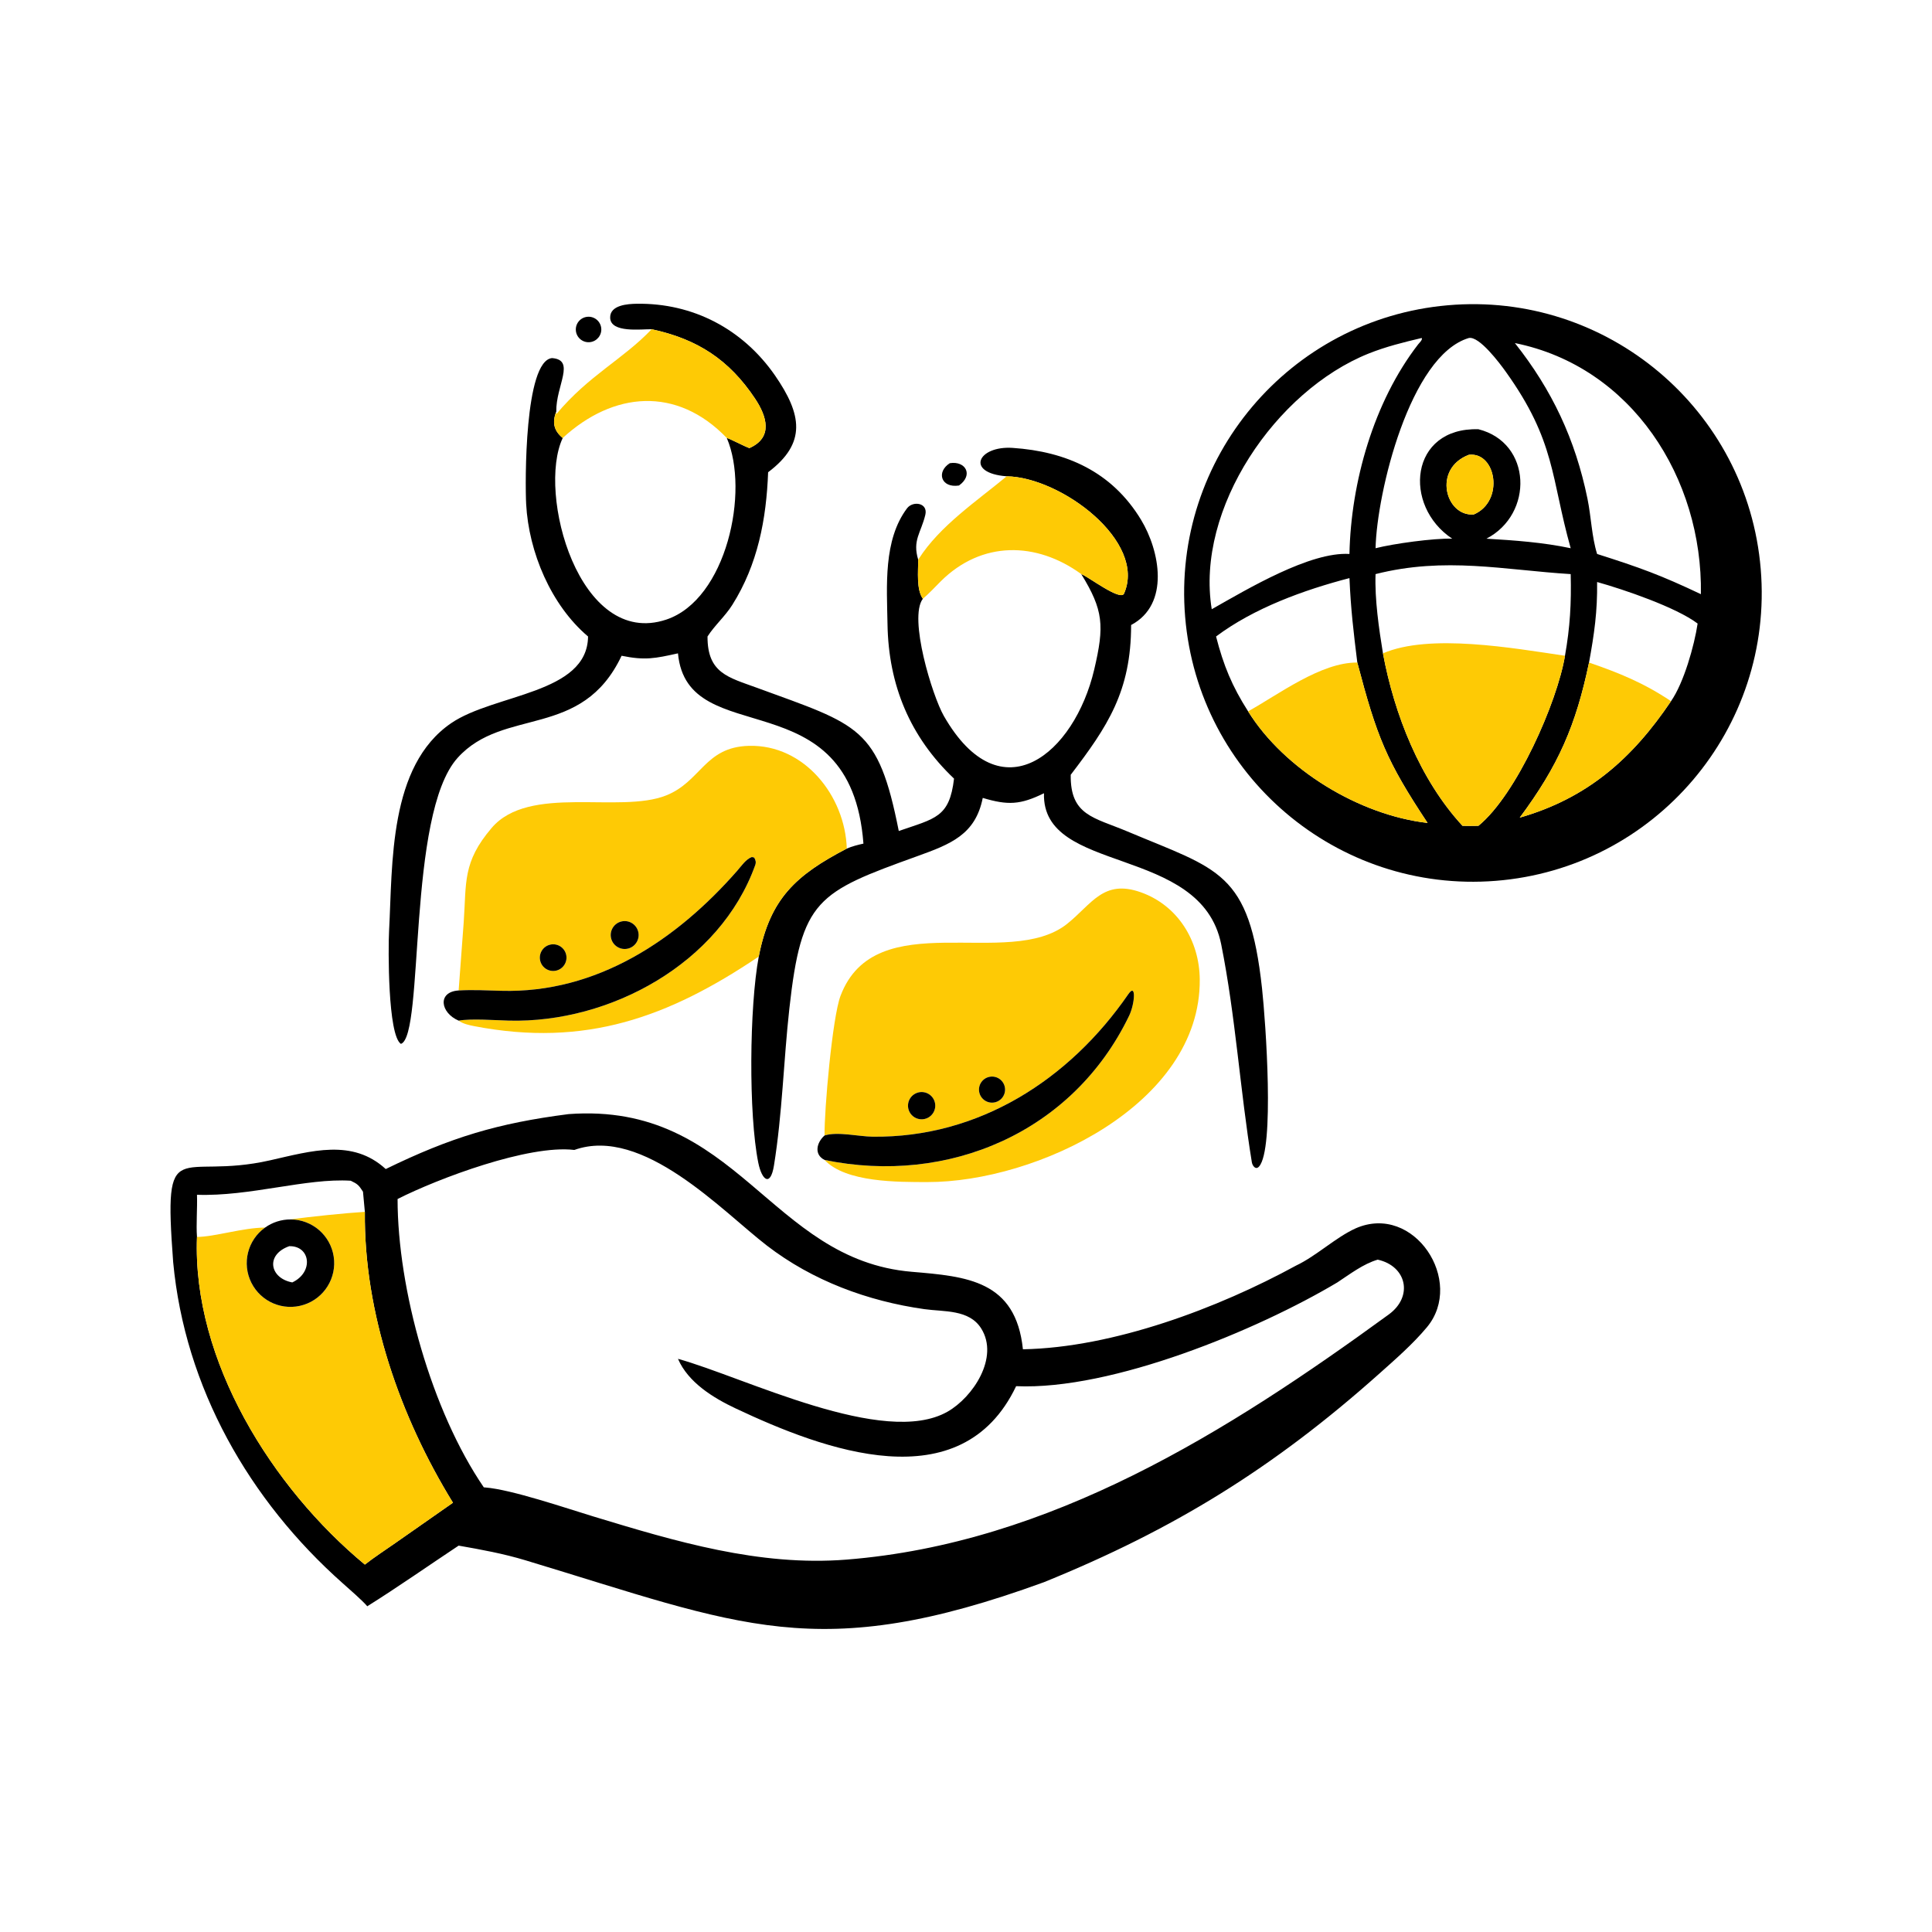 <?xml version="1.0" encoding="utf-8" ?><svg xmlns="http://www.w3.org/2000/svg" xmlns:xlink="http://www.w3.org/1999/xlink" width="1024" height="1024" viewBox="0 0 1024 1024"><path transform="scale(2 2)" d="M172.693 87.251C169.904 87.207 161.847 88.298 161.702 84.239C161.58 80.803 166.438 80.534 168.74 80.499C183.622 80.274 196.83 87.174 205.387 99.502C212.476 109.791 213.857 117.402 203.559 125.149C203.095 137.568 200.825 149.582 194.069 160.302C192.161 163.33 189.365 165.756 187.499 168.677C187.46 178.408 192.983 179.484 200.644 182.289C227.804 192.232 232.69 192.566 238.186 220.225C247.843 216.87 251.62 216.68 252.829 206.342C241.156 195.261 235.461 181.578 235.198 165.415C235.033 155.355 234.043 143.143 240.377 134.706C241.91 132.664 245.991 133.212 245.22 136.433C244.068 141.247 241.758 143.155 243.335 148.334C243.337 151.426 242.819 156.206 244.564 158.679C240.732 163.741 247.076 184.41 250.136 189.747C265.31 216.207 284.749 199.641 289.969 177.478C292.719 165.802 292.421 161.716 286.549 152.143C288.173 152.657 296.956 159.411 297.881 157.307C303.958 143.498 281.217 126.472 266.785 126.224C255.689 125.376 259.138 118.078 268.363 118.697C282.557 119.649 294.662 125 302.379 137.73C307.369 145.961 310.112 160.152 299.757 165.637C299.75 183.201 293.51 192.553 283.752 205.327C283.601 216.157 289.898 216.601 298.729 220.324C322.963 230.543 331.072 230.837 334.453 261.948C335.423 270.869 337.813 304.553 333.648 309.157C332.762 310.136 331.904 308.936 331.754 308.019C328.636 288.935 327.436 269.252 323.633 250.269C318.304 223.673 276.029 231.955 276.665 210.218C270.372 213.31 267.071 213.437 260.439 211.455C258.506 221.21 251.877 223.724 243.113 226.886C216.532 236.477 212.4 238.348 209.19 267.255C207.65 281.129 207.336 295.111 205.104 308.893C204.18 314.587 201.902 312.824 200.953 308.134C198.357 295.295 198.584 266.861 201.079 253.501C204.06 238.114 210.929 231.911 224.407 224.879C225.937 224.251 227.218 223.92 228.82 223.566C225.466 179.196 182.117 199.571 179.67 173.145C173.552 174.501 170.963 175.054 164.728 173.782C154.187 196.076 133.541 187.253 121.278 200.83C107.764 215.793 112.53 274.498 106.248 276.641C102.754 274.364 102.863 251.311 103.107 246.741C104.059 228.904 102.972 202.99 119.563 191.648C130.985 183.839 155.677 183.943 155.84 168.677C146.037 160.383 140.116 146.345 139.436 133.561C139.143 128.034 138.955 95.644 146.289 94.896C152.633 95.377 147.301 102.225 147.419 109.07C146.298 111.918 146.743 114.119 149.128 116.073C142.261 130.622 153.425 171.954 176.59 164.192C192.52 158.853 198.691 130.226 192.608 116.073C193.253 116.161 197.314 118.322 198.6 118.75C204.984 115.929 203.187 110.279 200.123 105.674C193.21 95.283 184.762 89.842 172.693 87.251Z"/><path transform="scale(2 2)" d="M396.367 233.434C354.362 236.751 317.577 205.488 314.077 163.497C310.577 121.507 341.678 84.586 383.653 80.902C425.889 77.196 463.089 108.532 466.61 150.783C470.132 193.035 438.633 230.097 396.367 233.434ZM364.537 152.143C364.298 158.816 365.422 166.543 366.498 173.145C369.513 189.301 376.245 206.554 387.579 218.849C388.967 218.861 390.413 218.899 391.795 218.849C401.933 210.582 412.705 186.006 414.735 173.782C416.086 166.191 416.442 159.853 416.25 152.143C398.603 151.057 382.987 147.47 364.537 152.143ZM359.701 175.583C358.682 167.314 357.982 161.51 357.619 153.203C345.547 156.35 332.337 161.13 322.27 168.677C324.229 176.31 326.482 181.813 330.758 188.51C340.409 204.025 360.318 216.023 378.323 218.089C367.435 201.672 364.908 195.376 359.701 175.583ZM423.25 154.239C423.352 162.047 422.497 167.986 421.108 175.583C417.632 192.258 412.96 202.958 402.749 216.682C420.722 211.526 432.584 201.028 442.837 185.818C446.215 181.006 449.024 171.057 449.887 165.248C444.212 160.947 430.342 156.218 423.25 154.239ZM389.253 89.575C373.641 94.224 364.884 130.558 364.537 145.285C369.326 144.067 379.966 142.605 384.847 142.756C371.669 134.005 373.581 113.227 391.795 113.751C405.99 117.316 406.486 136.255 393.916 142.756C401.338 143.194 408.958 143.74 416.25 145.285C410.969 126.519 412.299 117.016 399.044 98.507C397.515 96.371 392.034 89 389.253 89.575ZM376.753 89.575C372.009 90.691 367.22 91.881 362.686 93.699C338.169 103.528 316.767 134.738 321.125 161.452C330.768 155.99 347.247 146.159 357.619 146.807C358.009 127.826 364.031 106.51 375.828 91.251C376.091 90.911 377.108 89.974 376.753 89.575ZM401.458 90.915C411.305 103.342 417.466 116.425 420.69 132.126C421.694 137.015 421.805 142.169 423.25 146.807C434.76 150.474 440.054 152.393 450.756 157.463C451.249 126.748 432.482 97.169 401.458 90.915ZM389.253 120.528C379.552 124.245 383.1 136.973 390.584 136.332C398.764 132.812 396.512 119.667 389.253 120.528Z"/><path transform="scale(2 2)" d="M156.366 90.671C154.503 90.888 152.819 89.546 152.616 87.681C152.413 85.816 153.769 84.143 155.636 83.955C157.482 83.769 159.132 85.106 159.333 86.951C159.533 88.795 158.209 90.456 156.366 90.671Z"/><path fill="#FECA05" transform="scale(2 2)" d="M172.693 87.251C184.762 89.842 193.21 95.283 200.123 105.674C203.187 110.279 204.984 115.929 198.6 118.75C197.314 118.322 193.253 116.161 192.608 116.073C179.335 102.264 162.52 103.758 149.128 116.073C146.743 114.119 146.298 111.918 147.419 109.07C147.328 109.499 147.307 109.291 147.479 109.695C156.077 99.422 165.079 95.247 172.693 87.251Z"/><path fill="#FECA05" transform="scale(2 2)" d="M390.584 136.332C383.1 136.973 379.552 124.245 389.253 120.528C396.512 119.667 398.764 132.812 390.584 136.332Z"/><path transform="scale(2 2)" d="M254.14 128.666C249.362 129.398 248.07 125.048 251.711 122.75C255.868 122.076 258.058 125.858 254.14 128.666Z"/><path fill="#FECA05" transform="scale(2 2)" d="M266.785 126.224C281.217 126.472 303.958 143.498 297.881 157.307C296.956 159.411 288.173 152.657 286.549 152.143C274.658 143.492 260.174 143.26 249.321 154.044C247.918 155.438 246.061 157.451 244.564 158.679C242.819 156.206 243.337 151.426 243.335 148.334L243.453 148.141C249.028 139.361 258.907 132.757 266.785 126.224Z"/><path fill="#FECA05" transform="scale(2 2)" d="M366.498 173.145C378.871 167.796 400.986 171.76 414.735 173.782C412.705 186.006 401.933 210.582 391.795 218.849C390.413 218.899 388.967 218.861 387.579 218.849C376.245 206.554 369.513 189.301 366.498 173.145Z"/><path fill="#FECA05" transform="scale(2 2)" d="M330.758 188.51C338.703 184.133 350.072 175.468 359.701 175.583C364.908 195.376 367.435 201.672 378.323 218.089C360.318 216.023 340.409 204.025 330.758 188.51Z"/><path fill="#FECA05" transform="scale(2 2)" d="M421.108 175.583C429.202 178.372 435.645 181.001 442.837 185.818C432.584 201.028 420.722 211.526 402.749 216.682C412.96 202.958 417.632 192.258 421.108 175.583Z"/><path fill="#FECA05" transform="scale(2 2)" d="M121.542 262.484L122.888 244.379C123.633 233.895 122.51 228.539 130.289 219.413C140.215 207.769 164.195 215.722 176.551 210.792C185.818 207.095 186.722 197.969 198.456 197.655C213.225 197.261 223.98 211.016 224.407 224.879C210.929 231.911 204.06 238.114 201.079 253.501C177.219 269.546 155.223 277.629 125.714 271.948C124.35 271.685 122.654 271.32 121.542 270.48C124.808 269.892 131.31 270.381 134.877 270.474C161.69 271.176 190.841 255.273 200.137 229.267C200.421 228.472 200.251 227.923 199.854 227.259L199.253 227.122C197.679 227.685 196.47 229.509 195.388 230.743C179.29 249.109 158.146 263.276 132.855 262.572C129.169 262.47 125.263 262.262 121.542 262.484ZM164.755 244.182C162.751 244.621 161.488 246.607 161.939 248.608C162.39 250.609 164.384 251.86 166.382 251.397C168.363 250.937 169.601 248.964 169.154 246.981C168.706 244.997 166.741 243.747 164.755 244.182ZM145.943 250.309C144.684 250.545 143.651 251.443 143.243 252.657C142.835 253.87 143.115 255.21 143.976 256.158C144.837 257.106 146.143 257.514 147.39 257.225C149.263 256.792 150.445 254.94 150.051 253.059C149.658 251.178 147.832 249.956 145.943 250.309Z"/><path transform="scale(2 2)" d="M121.542 270.48C116.647 268.376 115.877 262.843 121.542 262.484C125.263 262.262 129.169 262.47 132.855 262.572C158.146 263.276 179.29 249.109 195.388 230.743C196.47 229.509 197.679 227.685 199.253 227.122L199.854 227.259C200.251 227.923 200.421 228.472 200.137 229.267C190.841 255.273 161.69 271.176 134.877 270.474C131.31 270.381 124.808 269.892 121.542 270.48Z"/><path fill="#FECA05" transform="scale(2 2)" d="M218.518 300.915C218.42 294.164 220.588 269.592 222.747 263.905C232.045 239.413 267.314 257.223 282.82 244.813C289.34 239.594 292.397 232.96 302.272 236.444C312.094 239.91 317.864 249.229 317.949 259.565C318.221 292.744 274.643 313.311 245.756 313.262C238.049 313.249 224.159 313.406 218.518 307.398C251.305 314.161 284.333 300.103 299.237 269.17C300.726 266.079 301.192 260.311 299.008 263.479C283.383 286.142 259.389 301.564 231.261 301.235C227.546 301.191 221.933 299.824 218.518 300.915ZM262.171 285.381C260.304 285.782 259.116 287.622 259.52 289.489C259.923 291.356 261.764 292.542 263.631 292.137C265.495 291.732 266.679 289.894 266.276 288.029C265.873 286.165 264.036 284.979 262.171 285.381ZM243.094 289.589C241.847 290.006 240.925 291.067 240.686 292.361C240.448 293.654 240.931 294.974 241.947 295.808C242.964 296.642 244.353 296.859 245.575 296.373C247.392 295.65 248.305 293.612 247.633 291.774C246.961 289.937 244.949 288.968 243.094 289.589Z"/><path transform="scale(2 2)" d="M166.382 251.397C164.384 251.86 162.39 250.609 161.939 248.608C161.488 246.607 162.751 244.621 164.755 244.182C166.741 243.747 168.706 244.997 169.154 246.981C169.601 248.964 168.363 250.937 166.382 251.397Z"/><path transform="scale(2 2)" d="M147.39 257.225C146.143 257.514 144.837 257.106 143.976 256.158C143.115 255.21 142.835 253.87 143.243 252.657C143.651 251.443 144.684 250.545 145.943 250.309C147.832 249.956 149.658 251.178 150.051 253.059C150.445 254.94 149.263 256.792 147.39 257.225Z"/><path transform="scale(2 2)" d="M218.518 300.915C221.933 299.824 227.546 301.191 231.261 301.235C259.389 301.564 283.383 286.142 299.008 263.479C301.192 260.311 300.726 266.079 299.237 269.17C284.333 300.103 251.305 314.161 218.518 307.398C215.658 305.974 216.394 302.765 218.518 300.915Z"/><path transform="scale(2 2)" d="M263.631 292.137C261.764 292.542 259.923 291.356 259.52 289.489C259.116 287.622 260.304 285.782 262.171 285.381C264.036 284.979 265.873 286.165 266.276 288.029C266.679 289.894 265.495 291.732 263.631 292.137Z"/><path transform="scale(2 2)" d="M245.575 296.373C244.353 296.859 242.964 296.642 241.947 295.808C240.931 294.974 240.448 293.654 240.686 292.361C240.925 291.067 241.847 290.006 243.094 289.589C244.949 288.968 246.961 289.937 247.633 291.774C248.305 293.612 247.392 295.65 245.575 296.373Z"/><path transform="scale(2 2)" d="M102.224 309.809C119.468 301.398 131.878 297.662 150.677 295.25C195.469 291.961 203.834 333.862 241.646 337.041C256.213 338.266 269.19 339.329 271.085 357.576C295.047 357.139 322.894 346.645 343.471 335.391C348.867 332.841 353.932 327.944 359.26 325.528C374.73 318.731 388.307 339.538 378.144 351.736C374.474 356.142 369.801 360.216 365.545 364.014C337.456 389.079 311.033 405.347 276.665 419.294C216.524 441.217 196.442 430.746 139.263 413.498C133.372 411.721 127.583 410.665 121.542 409.607C113.563 414.896 105.426 420.617 97.33 425.68C96.204 424.286 92.267 420.864 90.768 419.533C66.045 397.578 48.994 367.73 45.894 334.495C43.261 299.606 47.152 313.021 71.573 307.498C82.549 305.016 93.392 301.707 102.224 309.809ZM96.691 321.15L96.195 315.811C95.084 314.088 94.798 313.781 92.949 312.905C81.169 312.164 66.201 317.118 52.204 316.627C52.324 320.221 51.95 324.575 52.204 327.796C50.94 360.65 72.192 394.334 96.691 414.632C99.038 412.779 102.229 410.695 104.737 408.938L120.041 398.236C106.044 375.514 96.417 347.992 96.691 321.15ZM152.202 304.75C140.112 303.288 116.176 312.28 105.362 317.748C105.37 341.669 114.356 373.886 128.214 394.164L128.565 394.19C135.556 394.736 150.06 399.695 157.205 401.865C179.025 408.494 201.203 415.145 224.291 413.316C278.359 409.032 325.319 379.472 368.03 348.356C374.611 343.561 372.765 335.514 365.109 333.82C361.252 334.96 357.822 337.61 354.409 339.855C333.37 352.407 294.756 368.472 269.284 367.351C254.697 397.954 218.298 384.252 194.965 373.253C188.998 370.44 182.387 366.378 179.67 360.103C197.348 365.005 234.276 383.675 251.098 374.114C257.832 370.286 264.848 359.755 260.032 352.061C256.838 346.958 250.154 347.669 244.97 346.937C229.954 344.816 215.332 339.406 203.237 330.093C191.425 320.998 170.336 298.262 152.202 304.75Z"/><path fill="#FECA05" transform="scale(2 2)" d="M77.034 323.162C82.201 322.411 91.694 321.461 96.691 321.15C96.417 347.992 106.044 375.514 120.041 398.236L104.737 408.938C102.229 410.695 99.038 412.779 96.691 414.632C72.192 394.334 50.94 360.65 52.204 327.796C56.816 327.796 64.425 325.331 70.238 325.323C65.598 328.639 64.062 334.838 66.615 339.937C69.169 345.036 75.053 347.52 80.487 345.792C85.922 344.064 89.291 338.638 88.431 333.001C87.571 327.363 82.736 323.19 77.034 323.162Z"/><path transform="scale(2 2)" d="M70.238 325.323C72.219 323.906 74.597 323.15 77.034 323.162C82.736 323.19 87.571 327.363 88.431 333.001C89.291 338.638 85.922 344.064 80.487 345.792C75.053 347.52 69.169 345.036 66.615 339.937C64.062 334.838 65.598 328.639 70.238 325.323ZM76.656 330.251C70.284 332.506 71.465 338.739 77.456 339.855C83.199 337.149 82.274 330.121 76.656 330.251Z"/></svg>